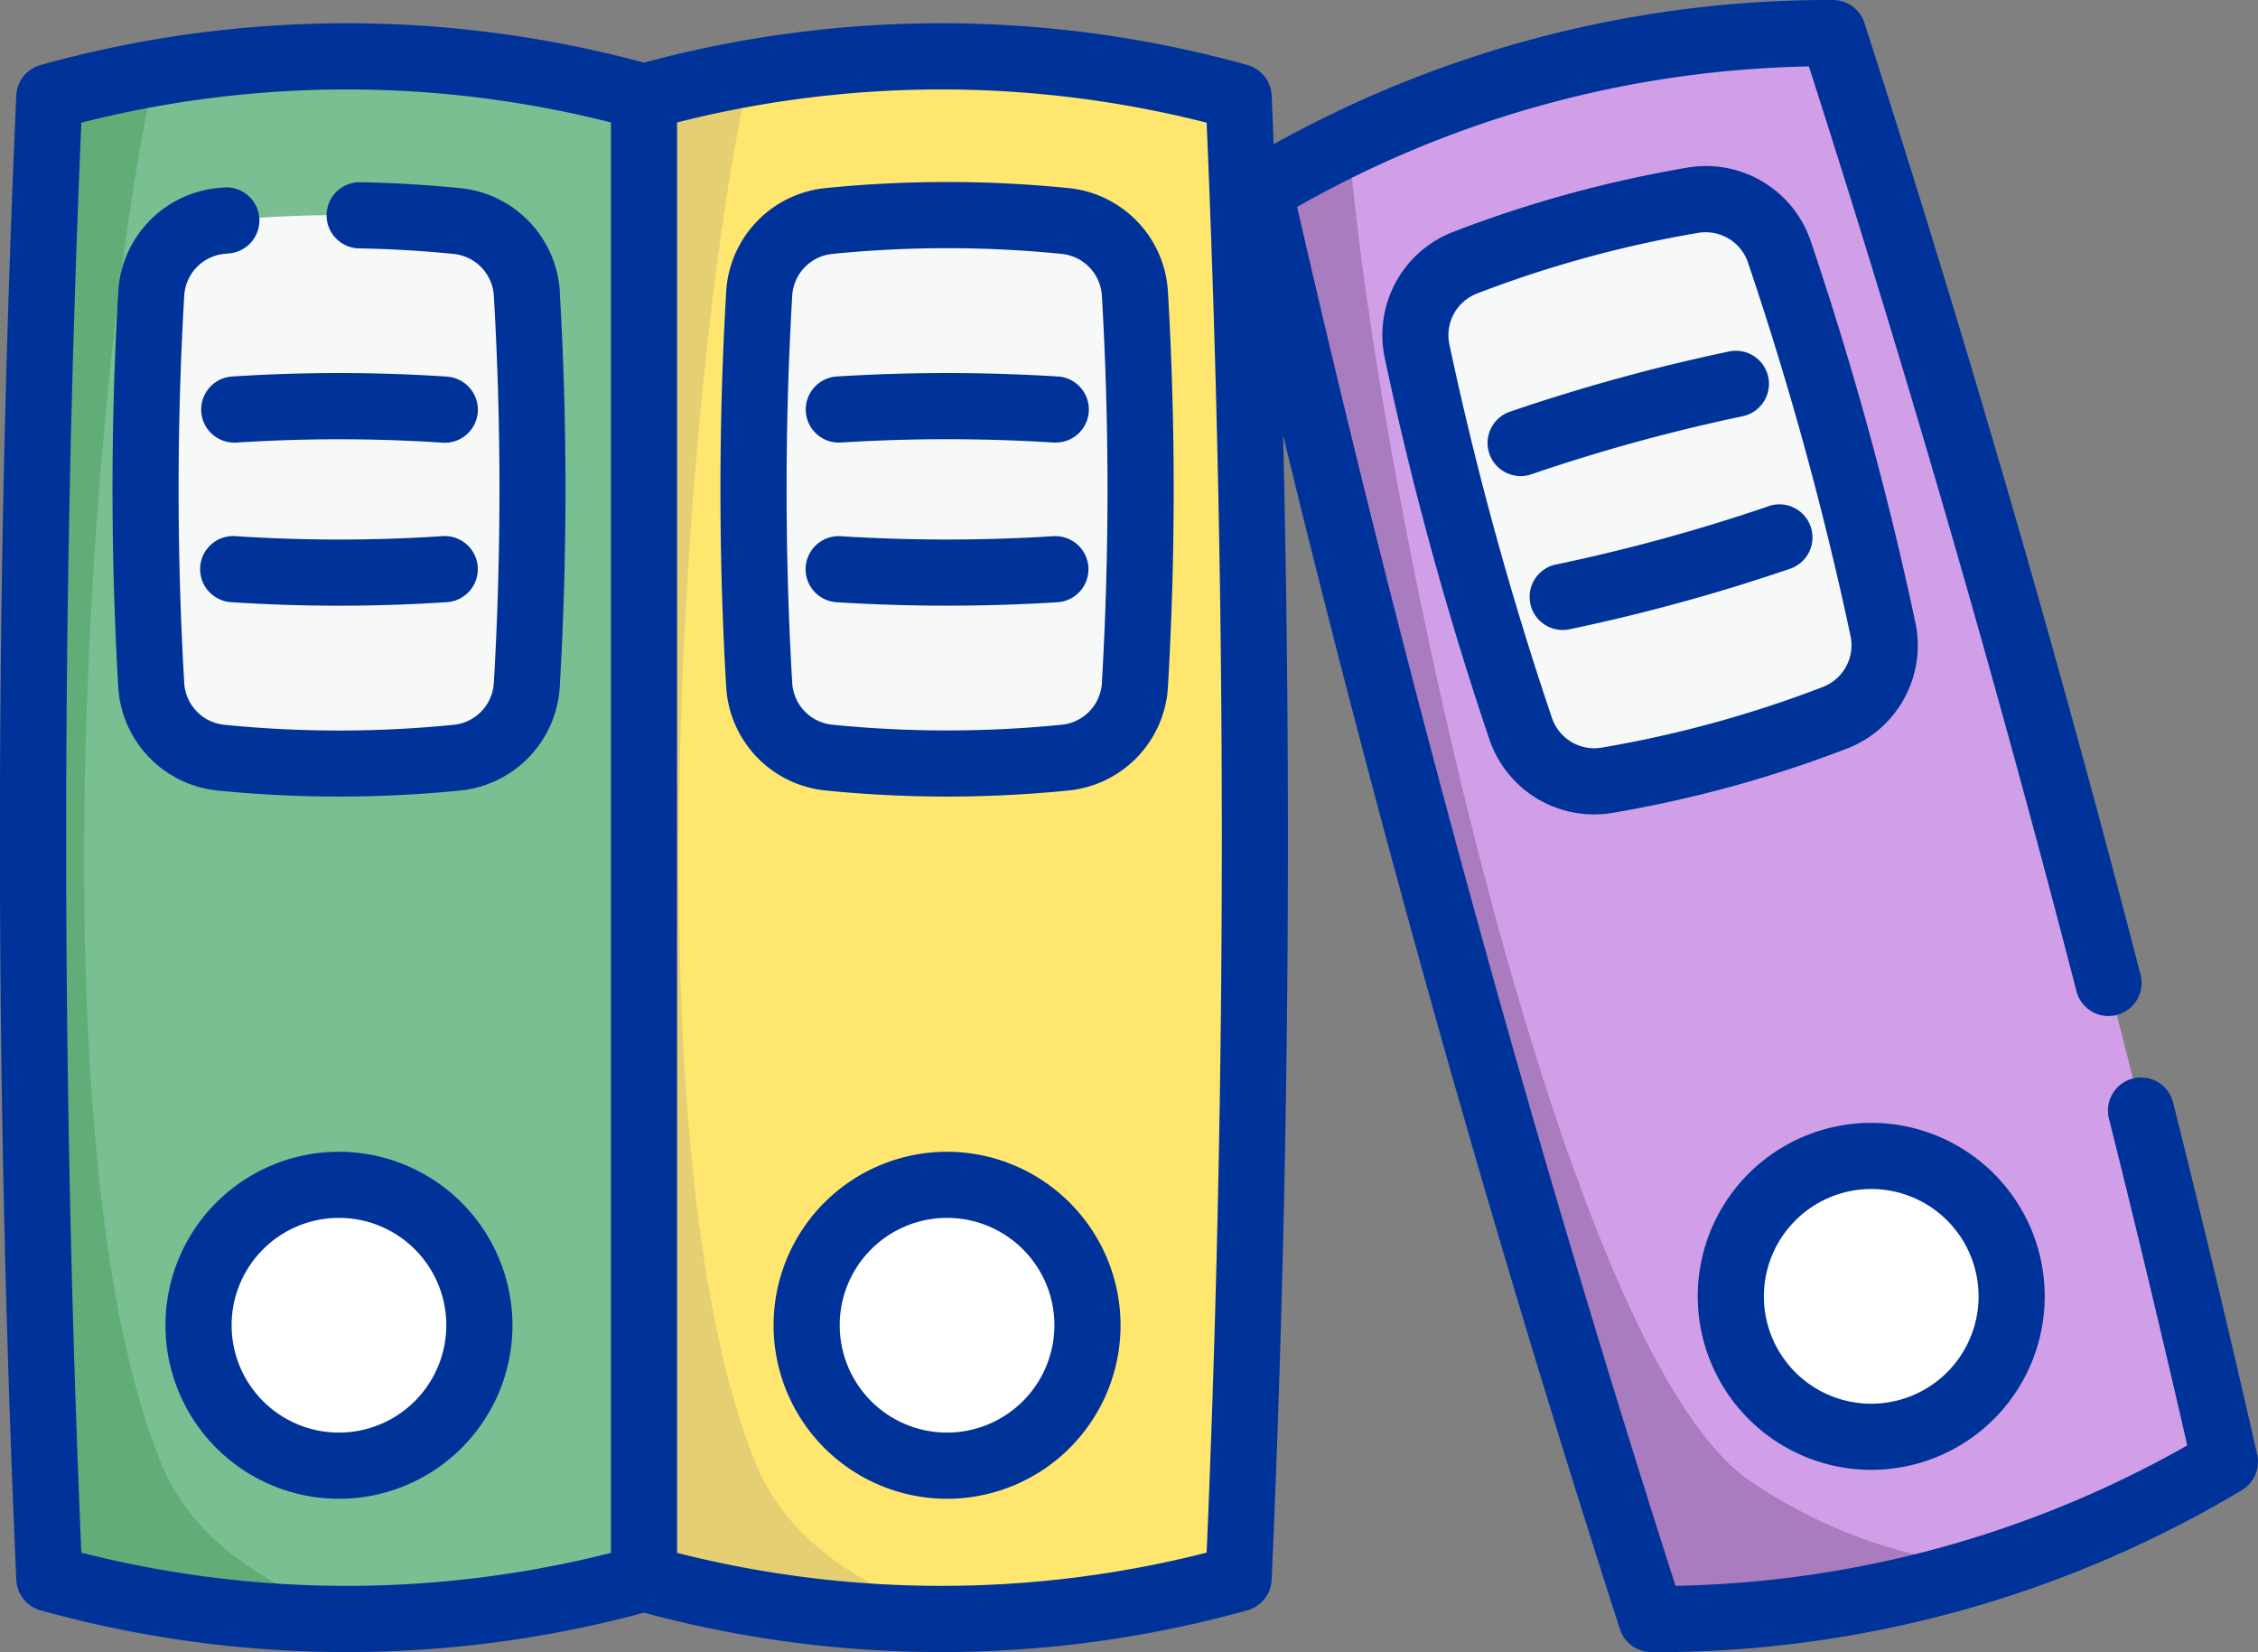 <svg xmlns="http://www.w3.org/2000/svg" xmlns:xlink="http://www.w3.org/1999/xlink" width="81.55" height="59.671" viewBox="0 0 81.55 59.671"><rect x="0" y="0" width="81.55" height="59.671" fill="#808080" stroke="none"/><defs><clipPath id="a"><rect width="81.55" height="59.671" fill="none"></rect></clipPath></defs><g clip-path="url(#a)"><path d="M108.172,14.2a39.917,39.917,0,0,0-21.476,0c-6.762,4.483-2.376,6.205-9.534,8.167-.787,17.835-2.269,23.944-1.482,41.779C82.839,66.113,79.538,65.9,86.7,67.71a39.914,39.914,0,0,0,21.476,0Q109.353,40.957,108.172,14.2Z" transform="translate(-63.438 -10.705)" fill="#ffe76f"></path><path d="M157.193,72.408a40.313,40.313,0,0,1-11.164-1.465V17.437q1.909-.523,3.819-.859c-2.285,9.834-4.509,38.862.258,50.3,1.1,2.638,3.714,4.392,7.086,5.527" transform="translate(-122.77 -13.938)" fill="#e5cf73"></path><path d="M29.548,14.208V67.714a40.013,40.013,0,0,1-21.476,0q-1.183-26.752,0-53.506,1.909-.523,3.82-.859a39.82,39.82,0,0,1,17.656.859" transform="translate(-6.289 -10.709)" fill="#7abf92"></path><path d="M19.236,72.409A40.317,40.317,0,0,1,8.072,70.943q-1.183-26.752,0-53.506,1.909-.523,3.82-.859c-2.286,9.834-4.509,38.862.258,50.3,1.1,2.638,3.715,4.391,7.087,5.527" transform="translate(-6.289 -13.938)" fill="#60ad77"></path><path d="M44.213,68.372a42.638,42.638,0,0,1-8.508,0,2.815,2.815,0,0,1-2.531-2.637,120.982,120.982,0,0,1,0-14.108A2.815,2.815,0,0,1,35.7,48.989a42.638,42.638,0,0,1,8.508,0,2.815,2.815,0,0,1,2.531,2.637,120.982,120.982,0,0,1,0,14.108,2.815,2.815,0,0,1-2.531,2.637" transform="translate(-27.717 -41.007)" fill="#f7f9f9"></path><path d="M50.094,268.657a5.071,5.071,0,1,1-5.071,5.071,5.071,5.071,0,0,1,5.071-5.071" transform="translate(-37.852 -225.866)" fill="#fff"></path><path d="M182.1,68.372a42.639,42.639,0,0,1-8.508,0,2.815,2.815,0,0,1-2.531-2.637,120.979,120.979,0,0,1,0-14.108,2.815,2.815,0,0,1,2.531-2.637,42.639,42.639,0,0,1,8.508,0,2.815,2.815,0,0,1,2.531,2.637,120.979,120.979,0,0,1,0,14.108A2.815,2.815,0,0,1,182.1,68.372Z" transform="translate(-143.64 -41.007)" fill="#f7f9f9"></path><path d="M187.979,268.657a5.071,5.071,0,1,1-5.071,5.071,5.071,5.071,0,0,1,5.071-5.071" transform="translate(-153.775 -225.866)" fill="#fff"></path><path d="M320.45,59.1a40.671,40.671,0,0,1-8.41,3.8,40.214,40.214,0,0,1-12.3,1.886q-8.219-25.486-14.158-51.6,1.591-.944,3.227-1.73A39.784,39.784,0,0,1,306.293,7.5Q314.51,32.989,320.45,59.1Z" transform="translate(-240.095 -6.308)" fill="#d19fe8"></path><path d="M312.041,83.766a40.213,40.213,0,0,1-12.3,1.886q-8.219-25.486-14.158-51.6,1.591-.944,3.227-1.73c1,12.508,7.677,43.651,14.456,48.312A18.2,18.2,0,0,0,312.041,83.766Z" transform="translate(-240.096 -27.176)" fill="#a87cbf"></path><path d="M336.093,63.893a42.636,42.636,0,0,1-8.205,2.251,2.815,2.815,0,0,1-3.139-1.874,121.062,121.062,0,0,1-3.733-13.605,2.815,2.815,0,0,1,1.743-3.213,42.621,42.621,0,0,1,8.205-2.251,2.815,2.815,0,0,1,3.139,1.874,121,121,0,0,1,3.733,13.605A2.815,2.815,0,0,1,336.093,63.893Z" transform="translate(-269.834 -37.967)" fill="#f7f9f9"></path><path d="M397.53,262.1a5.071,5.071,0,1,1-5.071,5.071,5.071,5.071,0,0,1,5.071-5.071" transform="translate(-329.949 -220.354)" fill="#fff"></path><path d="M41.64,45.282a4,4,0,0,0-3.605-3.756c-1.22-.122-2.443-.193-3.635-.213a1.195,1.195,0,0,0-.039,2.389c1.126.018,2.282.086,3.436.2a1.616,1.616,0,0,1,1.458,1.518,120.478,120.478,0,0,1,0,13.968A1.616,1.616,0,0,1,37.8,60.909a41.691,41.691,0,0,1-8.27,0,1.614,1.614,0,0,1-1.458-1.519,120.5,120.5,0,0,1,0-13.97A1.612,1.612,0,0,1,29.521,43.9l.2-.019a1.195,1.195,0,0,0-.227-2.379l-.205.02a3.992,3.992,0,0,0-3.6,3.757,122.926,122.926,0,0,0,0,14.246,3.993,3.993,0,0,0,3.6,3.758c1.451.145,2.912.217,4.373.217s2.923-.072,4.374-.218a4,4,0,0,0,3.6-3.757,122.95,122.95,0,0,0,0-14.247" transform="translate(-21.419 -34.732)" fill="#039"></path><path d="M54.272,121.562a57.207,57.207,0,0,1-7.419,0,1.195,1.195,0,1,0-.156,2.384c1.282.084,2.574.126,3.865.126s2.583-.042,3.865-.126a1.195,1.195,0,1,0-.156-2.384" transform="translate(-38.32 -102.197)" fill="#039"></path><path d="M54.428,84.709a59.588,59.588,0,0,0-7.73,0,1.195,1.195,0,0,0,.077,2.387c.026,0,.053,0,.079,0a57.207,57.207,0,0,1,7.419,0,1.195,1.195,0,1,0,.155-2.384" transform="translate(-38.321 -71.111)" fill="#039"></path><path d="M43.788,261.157a6.266,6.266,0,1,0,6.266,6.266,6.273,6.273,0,0,0-6.266-6.266m0,10.142a3.877,3.877,0,1,1,3.877-3.877,3.881,3.881,0,0,1-3.877,3.877" transform="translate(-31.546 -219.561)" fill="#039"></path><path d="M175.917,41.5a44.04,44.04,0,0,0-8.746,0,3.993,3.993,0,0,0-3.605,3.756,122.817,122.817,0,0,0,0,14.247,3.993,3.993,0,0,0,3.605,3.756c1.451.145,2.912.218,4.373.218s2.922-.073,4.373-.218a3.993,3.993,0,0,0,3.605-3.756,122.808,122.808,0,0,0,0-14.247A3.992,3.992,0,0,0,175.917,41.5Zm1.22,17.865a1.614,1.614,0,0,1-1.457,1.518,41.634,41.634,0,0,1-8.271,0,1.614,1.614,0,0,1-1.458-1.518,120.423,120.423,0,0,1,0-13.969,1.614,1.614,0,0,1,1.458-1.518c1.372-.137,2.754-.206,4.135-.206s2.763.069,4.135.206a1.614,1.614,0,0,1,1.457,1.518,120.426,120.426,0,0,1,0,13.969" transform="translate(-137.34 -34.709)" fill="#039"></path><path d="M191.545,121.563a61.675,61.675,0,0,1-7.712,0,1.195,1.195,0,0,0-.15,2.385c1.329.083,2.668.125,4.006.125s2.677-.042,4.006-.125a1.195,1.195,0,0,0-.15-2.385Z" transform="translate(-153.486 -102.199)" fill="#039"></path><path d="M191.7,84.708a64.091,64.091,0,0,0-8.012,0,1.195,1.195,0,0,0,.15,2.385,61.678,61.678,0,0,1,7.712,0l.076,0a1.195,1.195,0,0,0,.074-2.387" transform="translate(-153.486 -71.11)" fill="#039"></path><path d="M181.673,261.157a6.266,6.266,0,1,0,6.266,6.266,6.273,6.273,0,0,0-6.266-6.266m0,10.142a3.877,3.877,0,1,1,3.877-3.877,3.881,3.881,0,0,1-3.877,3.877" transform="translate(-147.469 -219.561)" fill="#039"></path><path d="M81.52,52.528c-.957-4.21-1.976-8.478-3.029-12.685a1.195,1.195,0,1,0-2.318.58c.977,3.905,1.925,7.863,2.822,11.777a38.846,38.846,0,0,1-18.482,5.072c-5.241-16.335-9.836-33.081-13.666-49.8A38.838,38.838,0,0,1,65.331,2.4C68.864,13.416,72.117,24.656,75,35.822a1.195,1.195,0,0,0,2.313-.6C74.346,23.73,70.987,12.158,67.336.828A1.2,1.2,0,0,0,66.2,0,41.223,41.223,0,0,0,46,5.208c-.024-.587-.047-1.174-.073-1.761a1.2,1.2,0,0,0-.878-1.1,41.262,41.262,0,0,0-21.791-.085,41.262,41.262,0,0,0-21.792.086,1.2,1.2,0,0,0-.878,1.1C-.2,21.233-.2,39.271.589,57.057a1.2,1.2,0,0,0,.878,1.1,41.26,41.26,0,0,0,21.791.085,41.262,41.262,0,0,0,21.791-.085,1.2,1.2,0,0,0,.878-1.1c.605-13.706.742-27.56.414-41.335,3.522,14.5,7.6,28.966,12.166,43.12a1.2,1.2,0,0,0,1.137.828h0a41.286,41.286,0,0,0,21.319-5.85A1.2,1.2,0,0,0,81.52,52.528ZM2.938,56.073c-.731-17.138-.731-34.5,0-51.642a38.837,38.837,0,0,1,19.126-.009V56.082a38.837,38.837,0,0,1-19.126-.009m40.641,0a38.834,38.834,0,0,1-19.126.009V4.422a38.834,38.834,0,0,1,19.126.009C44.31,21.569,44.31,38.935,43.579,56.073Z" transform="translate(0 0)" fill="#039"></path><path d="M332.693,54.123a122.758,122.758,0,0,0-3.77-13.74,3.993,3.993,0,0,0-4.47-2.669,44.028,44.028,0,0,0-8.434,2.314,3.993,3.993,0,0,0-2.483,4.576,122.79,122.79,0,0,0,3.77,13.74,3.99,3.99,0,0,0,3.787,2.727,4.094,4.094,0,0,0,.684-.058A44.024,44.024,0,0,0,330.21,58.7,3.993,3.993,0,0,0,332.693,54.123Zm-3.341,2.347a41.646,41.646,0,0,1-7.976,2.188,1.613,1.613,0,0,1-1.807-1.079,120.359,120.359,0,0,1-3.7-13.471,1.614,1.614,0,0,1,1-1.85,41.623,41.623,0,0,1,7.976-2.188,1.65,1.65,0,0,1,.277-.023,1.613,1.613,0,0,1,1.531,1.1,120.35,120.35,0,0,1,3.7,13.471A1.614,1.614,0,0,1,329.352,56.469Z" transform="translate(-263.521 -31.659)" fill="#039"></path><path d="M355.642,114.494a64.7,64.7,0,0,1-7.618,2.09,1.195,1.195,0,1,0,.49,2.338,67.037,67.037,0,0,0,7.9-2.168,1.195,1.195,0,1,0-.772-2.261Z" transform="translate(-291.793 -96.204)" fill="#039"></path><path d="M346.691,81.878a1.195,1.195,0,0,0-.49-2.339,67.1,67.1,0,0,0-7.9,2.168,1.195,1.195,0,1,0,.772,2.261A64.672,64.672,0,0,1,346.691,81.878Z" transform="translate(-283.737 -66.849)" fill="#039"></path><path d="M391.224,267.132a6.266,6.266,0,1,0-6.266-6.266,6.273,6.273,0,0,0,6.266,6.266m0-10.143a3.877,3.877,0,1,1-3.877,3.877,3.881,3.881,0,0,1,3.877-3.877" transform="translate(-323.643 -214.048)" fill="#039"></path></g></svg>